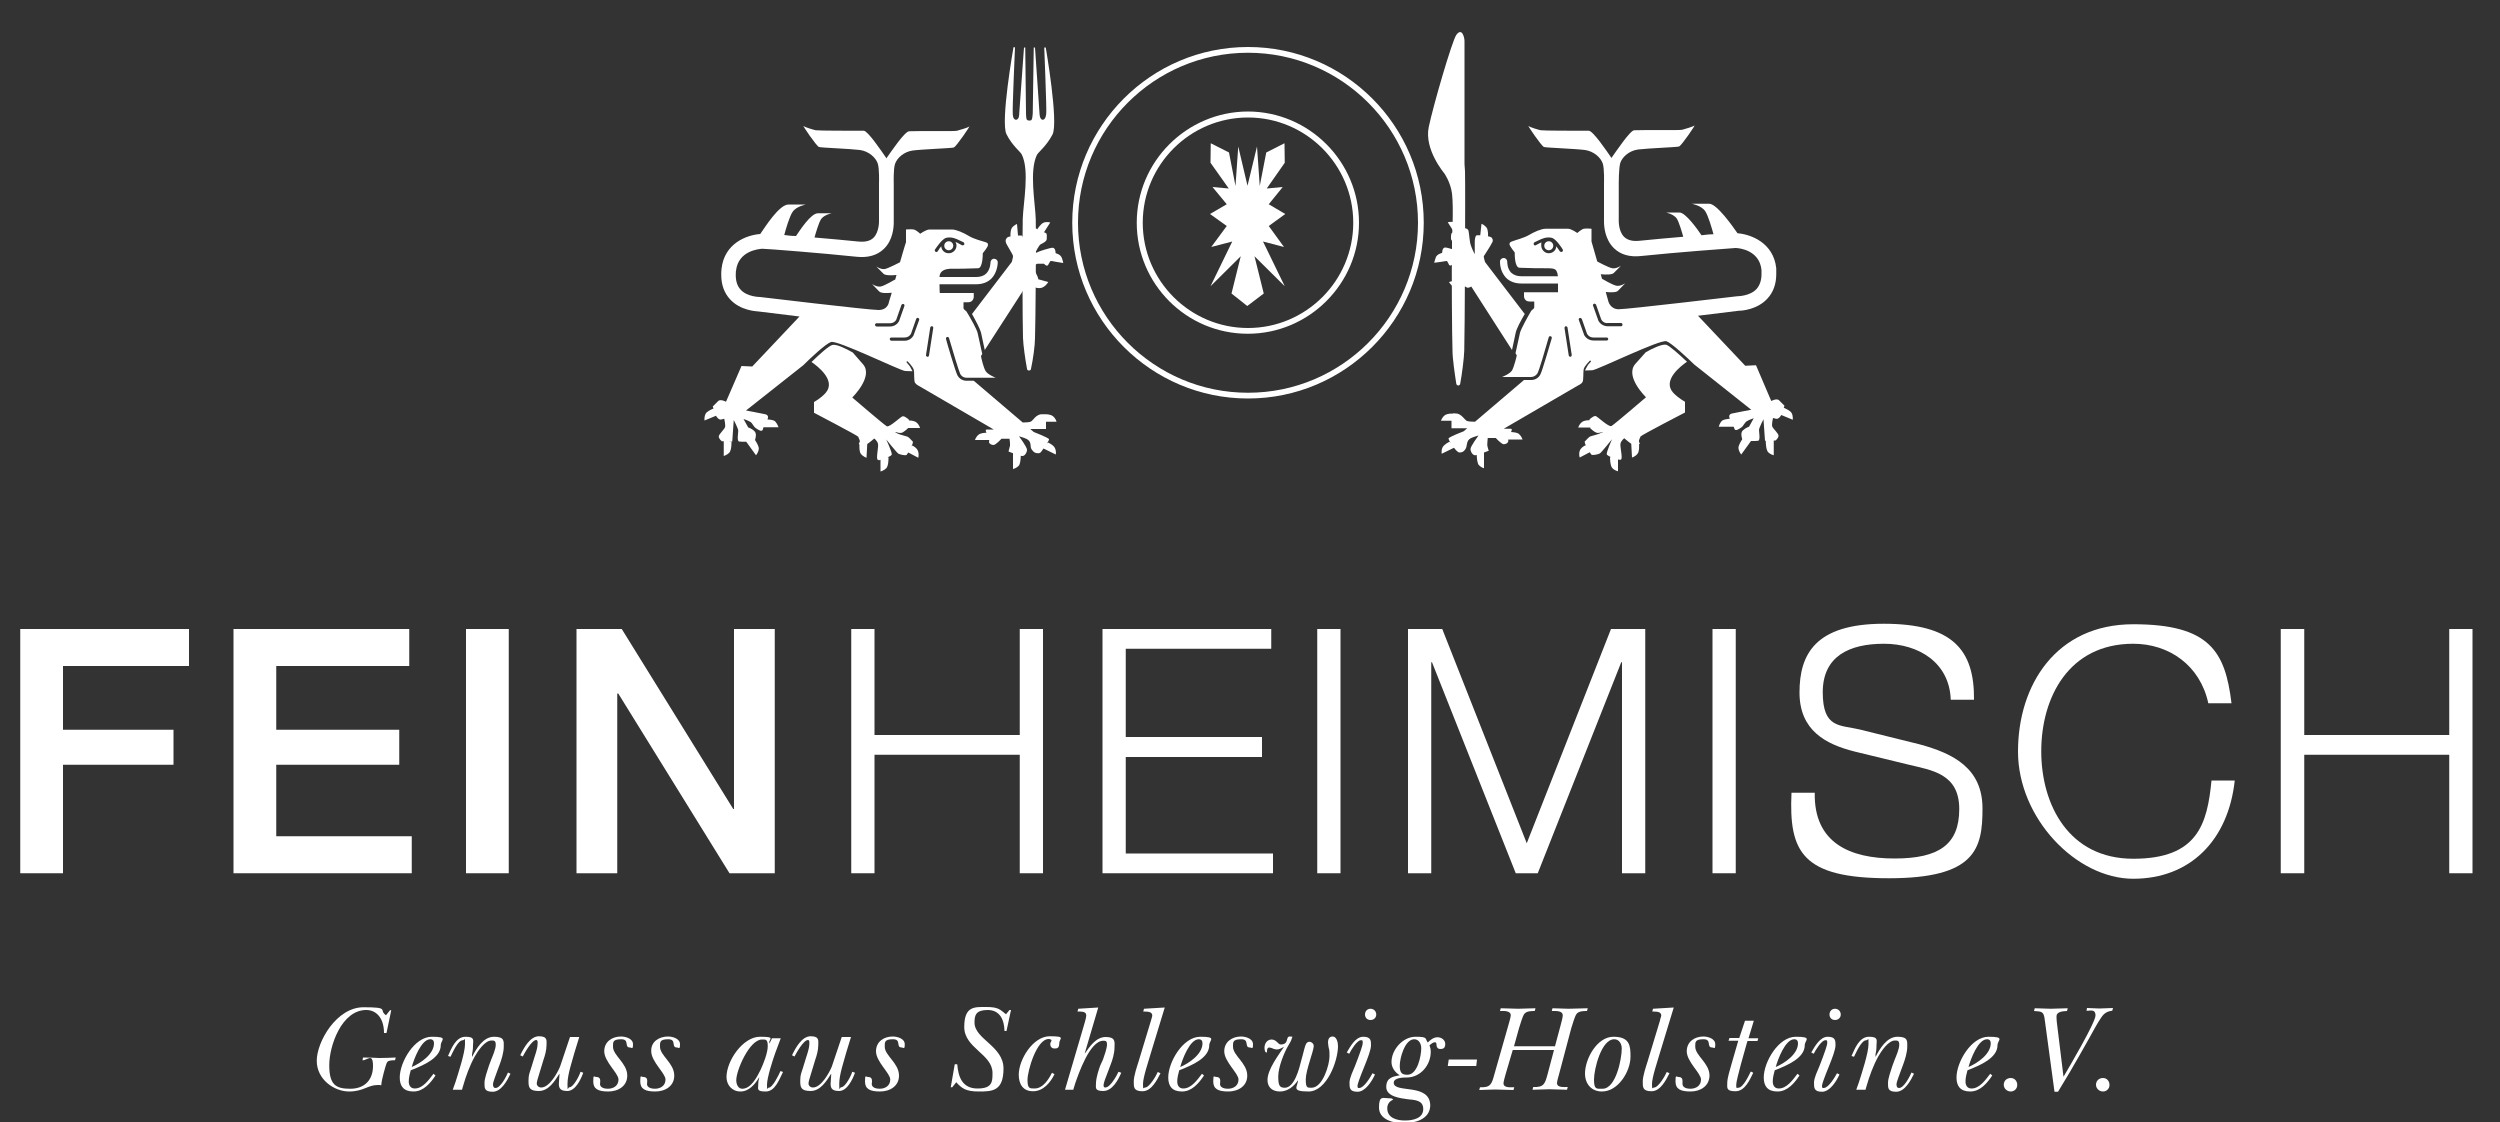 <?xml version="1.0" encoding="UTF-8"?>
<svg xmlns="http://www.w3.org/2000/svg" version="1.1" viewBox="0 0 1000 449">
  <rect x="0" y="0" width="1000" height="449" fill="#333333" stroke="none"/>
  <defs>
    <style>
      .cls-1 {
        fill: #fff;
      }
    </style>
  </defs>
  <!-- Generator: Adobe Illustrator 28.7.1, SVG Export Plug-In . SVG Version: 1.2.0 Build 142)  -->
  <g>
    <g id="Ebene_1">
      <polygon class="cls-1" points="8.1 251.6 75.6 251.6 75.6 266.4 25.2 266.4 25.2 291.9 69.4 291.9 69.4 305.9 25.2 305.9 25.2 349.3 8.1 349.3 8.1 251.6"/>
      <polygon class="cls-1" points="93.4 251.6 163.7 251.6 163.7 266.4 110.5 266.4 110.5 291.9 159.7 291.9 159.7 305.9 110.5 305.9 110.5 334.5 164.7 334.5 164.7 349.3 93.4 349.3 93.4 251.6"/>
      <rect class="cls-1" x="186.4" y="251.6" width="17.1" height="97.7"/>
      <polygon class="cls-1" points="230.6 251.6 248.7 251.6 293.3 323.6 293.6 323.6 293.6 251.6 309.9 251.6 309.9 349.3 291.8 349.3 247.3 277.4 246.9 277.4 246.9 349.3 230.6 349.3 230.6 251.6"/>
      <polygon class="cls-1" points="340.5 251.6 349.8 251.6 349.8 294 407.9 294 407.9 251.6 417.2 251.6 417.2 349.3 407.9 349.3 407.9 301.9 349.8 301.9 349.8 349.3 340.5 349.3 340.5 251.6"/>
      <polygon class="cls-1" points="441 251.6 508.5 251.6 508.5 259.5 450.3 259.5 450.3 294.8 504.8 294.8 504.8 302.8 450.3 302.8 450.3 341.4 509.2 341.4 509.2 349.3 441 349.3 441 251.6"/>
      <rect class="cls-1" x="526.9" y="251.6" width="9.3" height="97.7"/>
      <polygon class="cls-1" points="563.2 251.6 576.9 251.6 610.7 337.3 644.4 251.6 658.1 251.6 658.1 349.3 648.8 349.3 648.8 264.9 648.5 264.9 615.1 349.3 606.3 349.3 572.8 264.9 572.5 264.9 572.5 349.3 563.2 349.3 563.2 251.6"/>
      <rect class="cls-1" x="685" y="251.6" width="9.3" height="97.7"/>
      <g>
        <path class="cls-1" d="M725.9,317.1c-.4,20.1,14.1,26.3,31.9,26.3s25.9-5.6,25.9-19.8-11.1-15.5-20.1-17.7l-21.8-5.3c-11.5-2.9-22-8.4-22-23.6s6.2-27.5,33.7-27.5,36.3,10.4,36.1,30.4h-9.3c-.5-14.9-12.9-22.4-26.7-22.4s-24.5,4.9-24.5,19.4,6.8,13,14.8,14.9l23.8,5.9c13.8,3.7,25.3,9.7,25.3,25.7s-2.7,27.9-37.4,27.9-40.1-10.4-39-34.2h9.3Z"/>
        <path class="cls-1" d="M883.3,281.2c-3.3-15.1-15.7-23.7-30-23.7-25.9,0-36.8,21.6-36.8,43s11,43,36.8,43,29.6-13.9,31.3-31.3h9.3c-2.6,23.9-17.8,39.3-40.6,39.3s-46.1-24.2-46.1-50.9,15.3-50.9,46.1-50.9,36.8,11.1,39.3,31.6h-9.3Z"/>
        <polygon class="cls-1" points="912.3 251.6 921.7 251.6 921.7 294 979.7 294 979.7 251.6 989 251.6 989 349.3 979.7 349.3 979.7 301.9 921.7 301.9 921.7 349.3 912.3 349.3 912.3 251.6"/>
      </g>
      <g>
        <path class="cls-1" d="M156,404.1h.5l-1.9,9.1h-1c0-6-3.1-9.2-7.1-9.2-9.8,0-14.8,14.2-14.8,22.1s2.7,9.4,8.4,9.4,9.1-3.5,9.1-9.1-2.4-2.1-4.2-2.3l.2-1.1c2.2,0,4.3.1,6.5.2,2.2,0,4.4-.1,6.6-.2l-.3,1.1c-.8,0-2.4,0-3,.6s-1.2,3.6-1.5,4.4c-.4,1.7-.9,3.3-1,5-.4-.1-.9-.1-1.4-.1-4,0-5.7,2.6-11.5,2.6s-12.9-4.7-12.9-12.3,7.9-21.4,18.7-21.4,5.9,1.1,9,3.2l1.6-2Z"/>
        <path class="cls-1" d="M174.2,430.2c-2,3-4.8,6.4-8.8,6.4s-5.5-2.2-5.5-5.6c0-6.2,5.9-16.3,12.8-16.3s3.6,1.3,3.6,3.4c0,5.2-7.3,8.1-11.2,9.7l-.8.3c-.4,1.4-.8,3-.8,4.5s.7,2.8,2.4,2.8c3.3,0,5.7-3.6,7.5-5.9l.8.7ZM173.6,417.3c0-1-.5-1.6-1.5-1.6-3.6,0-6.6,8.1-7.4,11.1,3.5-1.5,8.9-5.1,8.9-9.5Z"/>
        <path class="cls-1" d="M184.8,435.9h-3.7l1.1-3.1c1.1-3.5,3.8-11.7,3.8-15.1s0-1.6-.9-1.6c-2,0-4.1,5.1-4.9,6.6l-1-.3c1.3-2.9,3.1-7.7,7-7.7s3,1.5,3,3.4-.2,2.6-.4,3.7v.9c-.1,0,0,.1,0,.1,1.7-3.3,4.5-8.1,8.8-8.1s3.9,1.8,3.9,4-.9,5.2-1.7,7.3l-.9,2.4c-.3,1-1.7,4.3-1.7,5.3s.3,1.5,1,1.5c2,0,4.3-4.6,5-6.2l1,.5c-1.3,2.7-3.7,7.2-7.1,7.2s-3.3-1.5-3.3-3.5,1.2-5,1.8-7l.9-2.4c.6-1.5,1.8-4.2,1.8-5.9s-.7-1.7-1.7-1.7c-2.7,0-5.5,4.3-6.7,6.4-2,3.6-3.6,8-4.7,11.9l-.4,1.4Z"/>
        <path class="cls-1" d="M215.4,430.5c-.2.7-.7,2.1-.7,2.9s.7,1.6,1.8,1.6c3.2,0,6.4-5.7,7.5-8.3l4-11.9h3.7l-1.9,6.2c-1,3.7-2.8,8.8-2.8,12.5s.1,1.4.8,1.4c1.6,0,4-4.7,4.4-6.2l1.1.4c-1,2.7-3.1,7.3-6.4,7.3s-3.5-1.6-3.3-3.8c.1-1,.1-2,.2-3h-.1c-1.8,2.8-4.2,6.8-8.2,6.8s-4.1-1.7-4.1-4.1.4-3,.9-4.6l.9-2.9c.6-2.2,1.6-4.5,1.8-6.7,0-.5.3-2.1-.5-2.1-1.8,0-4.6,5.1-5.4,6.6l-1-.5c1.4-2.9,3.9-7.6,7.5-7.6s3,1.9,3,3.7-.6,4-1.2,5.7l-2,6.6Z"/>
        <path class="cls-1" d="M248.4,414.6c1.8,0,4.8.8,4.8,3.1s-.5,1.3-1.2,1.3c-2.5,0,0-3.3-3.5-3.3s-3.3,1.2-3.3,3c0,3.5,5.6,6.5,5.7,11.4.1,4.3-3.6,6.5-7.6,6.5s-6-1-6-4,.3-1.8,1.3-1.8,1.5.6,1.5,1.5-.1.9-.1,1.3c0,1.5,1.9,1.9,3.1,1.9,2.3,0,4.3-1.2,4.3-3.7s-5.7-7.1-5.7-11.3c0-3.8,3.1-5.9,6.7-5.9Z"/>
        <path class="cls-1" d="M267.2,414.6c1.8,0,4.8.8,4.8,3.1s-.5,1.3-1.2,1.3c-2.5,0,0-3.3-3.5-3.3s-3.3,1.2-3.3,3c0,3.5,5.6,6.5,5.7,11.4.1,4.3-3.6,6.5-7.6,6.5s-6-1-6-4,.3-1.8,1.3-1.8,1.5.6,1.5,1.5-.1.9-.1,1.3c0,1.5,1.9,1.9,3.1,1.9,2.3,0,4.3-1.2,4.3-3.7s-5.7-7.1-5.7-11.3c-.2-3.8,3.1-5.9,6.7-5.9Z"/>
        <path class="cls-1" d="M308.8,415.3h3.5l-2.2,5.9c-.9,2.5-3.3,9.8-3.3,12.7s.1,1.2.6,1.2c1.7,0,4.1-5.2,4.8-6.7l1,.4c-1.5,2.9-3.1,7.8-6.9,7.8s-3-1-3-2.8.3-1.9.4-2.8h-.1c-1.5,2.6-4,5.6-7.4,5.6s-5.6-2.6-5.6-5.8c0-6.4,6.5-16.1,13.4-16.1s3.1,1,3.8,2.7l1-2.1ZM294.5,432.1c0,1.5.7,3.4,2.4,3.4,3.5,0,5.9-4.7,7.3-7.5,1.2-2.6,2.9-6.8,2.9-9.6s-.9-2.6-2.3-2.6c-5,0-10.3,12.3-10.3,16.3Z"/>
        <path class="cls-1" d="M324.1,430.5c-.2.7-.7,2.1-.7,2.9s.7,1.6,1.8,1.6c3.2,0,6.4-5.7,7.5-8.3l4-11.9h3.7l-1.9,6.2c-1,3.7-2.8,8.8-2.8,12.5s.1,1.4.8,1.4c1.6,0,4-4.7,4.4-6.2l1.1.4c-1,2.7-3.1,7.3-6.4,7.3s-3.5-1.6-3.3-3.8c.1-1,.1-2,.2-3h-.1c-1.8,2.8-4.2,6.8-8.2,6.8s-4.1-1.7-4.1-4.1.4-3,.9-4.6l.9-2.9c.6-2.2,1.6-4.5,1.8-6.7,0-.5.3-2.1-.5-2.1-1.8,0-4.6,5.1-5.4,6.6l-1-.5c1.4-2.9,3.9-7.6,7.5-7.6s3,1.9,3,3.7-.6,4-1.2,5.7l-2,6.6Z"/>
        <path class="cls-1" d="M357.1,414.6c1.8,0,4.8.8,4.8,3.1s-.5,1.3-1.2,1.3c-2.5,0,0-3.3-3.5-3.3s-3.3,1.2-3.3,3c0,3.5,5.6,6.5,5.7,11.4.1,4.3-3.6,6.5-7.6,6.5s-6-1-6-4,.3-1.8,1.3-1.8,1.5.6,1.5,1.5-.1.9-.1,1.3c0,1.5,1.9,1.9,3.1,1.9,2.3,0,4.3-1.2,4.3-3.7s-5.7-7.1-5.7-11.3c0-3.8,3.1-5.9,6.7-5.9Z"/>
        <path class="cls-1" d="M403.8,404h.6l-1.8,8.4h-.8c-.1-4.7-2-8.4-6.7-8.4s-5.3,2-5.3,5c0,6.7,11.6,9.4,11.6,18.4s-4.4,9.2-9.8,9.2-6.9-1.3-9.1-3.7l-1.6,2h-.6l1.6-9.2h1c.4,5.2,2.1,9.7,8.1,9.7s6-2.8,6-6.2c0-7.6-11.3-9.9-11.3-18.4s4.2-8,8.9-8,5.4,1,7.8,2.9l1.4-1.7Z"/>
        <path class="cls-1" d="M421.8,429.7c-1.7,3.4-4.5,6.8-8.6,6.8s-5.7-3-5.7-6.6c0-6.1,5.7-15.4,12.4-15.4s3.8.9,3.8,2.8-.8,2.1-1.9,2.1-1.7-.8-1.7-1.7.5-1.1.5-1.5-.7-.6-1.1-.6c-4.9,0-8.5,12.8-8.5,16.3s.8,3.5,2.8,3.5c3.4,0,5.6-3.6,7-6.3l1,.6Z"/>
        <path class="cls-1" d="M441.2,423.8c.5-1.4,1.6-4.5,1.6-6s-.6-1.5-1.5-1.5c-5.4,0-9.9,13.3-11.2,17l-.8,2.6h-3.3l7.9-26.9c.2-.8.6-2.1.6-2.8,0-1.6-1.6-1.5-2.8-1.6h-.7l.3-1.1,8-.5-5.4,18.3h.1c1.9-2.7,4.4-6.5,8.3-6.5s3.6,1.9,3.5,4.2c0,2.3-.8,5-1.6,7l-2.2,5.8c-.1.4-1.3,3.2.1,3.2,2,0,4.5-4.6,5.3-6.3l1.1.4c-1.2,2.9-3.6,7.3-7.2,7.3s-2.9-1.4-2.9-3.3c.1-2.4,1.2-5.5,1.7-6.9l1.1-2.4Z"/>
        <path class="cls-1" d="M460.2,421.7c-.8,2.8-3,9.2-3,11.9s.2,1.4.9,1.4c1.6,0,4.4-4.7,5-6.2l1.1.5c-1.4,2.7-3.6,7.2-7.2,7.2s-3.5-1.7-3.5-3.9,1.3-6,1.9-7.9l5-16.5c.1-.5.5-1.5.5-2,0-1.8-2.4-1.5-3.6-1.6l.3-1.1,8.3-.5-5.7,18.7Z"/>
        <path class="cls-1" d="M481.6,430.2c-2,3-4.8,6.4-8.8,6.4s-5.5-2.2-5.5-5.6c0-6.2,5.9-16.3,12.8-16.3s3.6,1.3,3.6,3.4c0,5.2-7.3,8.1-11.2,9.7l-.8.3c-.4,1.4-.8,3-.8,4.5s.7,2.8,2.4,2.8c3.3,0,5.7-3.6,7.5-5.9l.8.7ZM481,417.3c0-1-.5-1.6-1.5-1.6-3.6,0-6.6,8.1-7.4,11.1,3.5-1.5,8.9-5.1,8.9-9.5Z"/>
        <path class="cls-1" d="M496.4,414.6c1.8,0,4.8.8,4.8,3.1s-.5,1.3-1.2,1.3c-2.5,0,0-3.3-3.5-3.3s-3.3,1.2-3.3,3c0,3.5,5.6,6.5,5.7,11.4.1,4.3-3.6,6.5-7.6,6.5s-6-1-6-4,.3-1.8,1.3-1.8,1.5.6,1.5,1.5-.1.9-.1,1.3c0,1.5,1.9,1.9,3.1,1.9,2.3,0,4.3-1.2,4.3-3.7s-5.7-7.1-5.7-11.3c0-3.8,3.2-5.9,6.7-5.9Z"/>
        <path class="cls-1" d="M512.2,417.8c3.6,0,1.9-3.2,3.7-3.2s.8.3.8.8-1,2.2-1.3,2.7c-1.8,2.9-4.1,8.9-4.1,12.4s.4,4.6,2.6,4.6c3.9,0,5.8-7.7,6.6-10.9l.6-2.2c.3-1,.8-3.5,1.3-4.4.3-.5.7-.9,1.4-.9s1.7.7,1.7,1.7c0,1.9-3.2,9.8-3.2,13.3s.6,3.4,2.3,3.4c4.5,0,7.2-9.2,7.2-12.6s-.2-2.4-.4-3.8c0-.5-.2-1.1-.2-1.7,0-1.2.4-2.4,1.9-2.4s2.1,2.3,2.1,3.8c0,6-4.5,18.2-11.8,18.2s-4.2-2-4.2-4.5c-1.6,2.4-4.1,4.5-7.2,4.5s-5-1.7-5-4.6c0-4.2,4.3-9.8,6.6-13.3h0c-1,.5-1.7,1.1-3,1.1-.7-.2-1-.1-1.7-.5-.4-.1-.8-.3-1.2-.3-.7,0-.9.8-.9,1.3v.4c0,.2,0,.3-.2.3-.7,0-.8-1.4-.8-1.9,0-1.8,1.1-3.3,2.9-3.3,2,.1,2.5,2,3.6,2Z"/>
        <path class="cls-1" d="M543.3,423c.4-1.2,1.8-4.7,1.8-5.9s-.3-1-.8-1c-1.5,0-4,4.1-4.6,5.4l-1-.5c1.4-2.4,3.5-6.3,6.6-6.3s3.1,1.6,3.1,3.4-1.4,5.3-2.3,7.6l-1.6,4c-.3.8-1.5,3.8-1.5,4.7s.3.8.7.8c1.9,0,4.5-4.4,5.3-5.9l1,.5c-1.2,2.6-3.8,6.9-7,6.9s-3.2-1.6-3.2-3.6,1.4-4.7,2.2-6.7l1.3-3.4ZM546,405.8c0-1.3.9-2.3,2.2-2.3s2.3,1,2.3,2.3-1,2.2-2.3,2.2-2.2-.9-2.2-2.2Z"/>
        <path class="cls-1" d="M561.5,449.3c-4.1,0-9.9-1.4-9.9-6.3s1.6-3.7,3.7-3.7,1.3.2,2,.6c-1.5.5-2.4,1.8-2.4,3.4,0,3.9,3.8,4.9,7.1,4.9s7.3-.9,7.3-4.6-3.7-3.6-6.2-3.9c-2.8-.4-8.6-1-8.6-4.9s2.9-4.2,5.4-4.7c-1.9-1.1-3.3-3.1-3.3-5.3,0-4.9,4.5-10.1,9.6-10.1s3.7.7,4.9,2.3c1-1,2.3-2.1,3.9-2.1s3.1,1.1,3.1,2.7-.8,2-1.9,2-1.5-.6-1.6-1.5c0-.6,0-1.2-.7-1.2s-1.5.7-2.1,1.2c.3.8.5,1.7.5,2.6,0,5.3-4,10.2-9.5,10.3-1.4,0-5.3,0-5.3,2.1,0,4.4,14.6-.1,14.6,9.2-.2,5.4-6.1,7-10.6,7ZM568.5,419.3c0-1.7-.9-3.6-2.8-3.6-3.8,0-5.8,7.6-5.8,10.6s1,3.6,3.1,3.6c4,0,5.5-7.6,5.5-10.6Z"/>
        <path class="cls-1" d="M590.8,423.8l-.3,2.6h-11.4l.4-2.6h11.3Z"/>
        <path class="cls-1" d="M602.3,429.5c-.2.8-.9,3-.9,3.8,0,1.9,2.6,1.6,4.3,1.6l-.3,1.1c-2.5,0-4.9-.2-7.4-.2s-4.2.2-6.3.2l.3-1.1c4.3.2,4.7-1.4,5.7-5l5.7-20c.2-.8.9-3,.9-3.8,0-2-3.2-1.7-4.3-1.7l.3-1.1c2.3.1,4.6.1,7,.2,2.3-.1,4.6-.1,6.9-.2l-.3,1.1c-1.4,0-3.3,0-4.2,1.2-.7.9-1.7,4.5-2.1,5.7l-2,7.2h16.4l2.3-8.6c.2-.8.8-2.9.8-3.7,0-2-2.6-1.8-4.4-1.8l.3-1.1c2.1.1,4.2.1,6.4.2,2.6-.1,5.1-.1,7.7-.2l-.3,1.1c-1.4,0-3.3,0-4.2,1.2-.7.9-1.7,4.5-2.1,5.7l-4.8,18.1c-.2.8-.9,3-.9,3.8,0,1.9,2.6,1.6,4.3,1.6l-.3,1.1c-2.3,0-4.6-.2-7-.2s-4.5.2-6.8.2l.3-1.1c4.3.2,4.7-1.4,5.7-5l2.6-9.8h-16.5l-2.8,9.5Z"/>
        <path class="cls-1" d="M634,429.4c0-5.7,4.7-14.7,11.4-14.7s6.8,3.9,6.8,8c0,5.8-4.9,13.9-11.4,13.9-4.2,0-6.8-3-6.8-7.2ZM648.7,419.4c0-1.8-1-3.7-3-3.7-5.2,0-8.1,12-8.1,16.1s1,3.7,3.4,3.7c5.4,0,7.7-12,7.7-16.1Z"/>
        <path class="cls-1" d="M663.8,421.7c-.8,2.8-3,9.2-3,11.9s.2,1.4.9,1.4c1.6,0,4.4-4.7,5-6.2l1.1.5c-1.4,2.7-3.6,7.2-7.2,7.2s-3.5-1.7-3.5-3.9,1.3-6,1.9-7.9l5-16.5c0-.5.5-1.5.5-2,0-1.8-2.4-1.5-3.6-1.6l.3-1.1,8.3-.5-5.7,18.7Z"/>
        <path class="cls-1" d="M681.3,414.6c1.8,0,4.8.8,4.8,3.1s-.5,1.3-1.2,1.3c-2.5,0,0-3.3-3.5-3.3s-3.3,1.2-3.3,3c0,3.5,5.6,6.5,5.7,11.4,0,4.3-3.6,6.5-7.6,6.5s-6-1-6-4,.3-1.8,1.3-1.8,1.5.6,1.5,1.5,0,.9,0,1.3c0,1.5,1.9,1.9,3.1,1.9,2.3,0,4.3-1.2,4.3-3.7s-5.7-7.1-5.7-11.3c0-3.8,3.1-5.9,6.7-5.9Z"/>
        <path class="cls-1" d="M701.5,408.4l-2.1,6.9h3.9l-.3,1.1h-4l-.4,1.3c-.7,2.4-4.1,14.3-4.1,16.1s0,1.3.8,1.3c2,0,4.2-4.9,5-6.5l1,.5c-1.4,2.8-3.3,7.4-7.1,7.4s-3.3-1.4-3.3-3.3,1-5.1,1.6-7.2l2.8-9.7h-3.9l.4-1.1h3.9l2.3-6.9h3.5Z"/>
        <path class="cls-1" d="M719.8,430.2c-2,3-4.8,6.4-8.8,6.4s-5.5-2.2-5.5-5.6c0-6.2,5.9-16.3,12.8-16.3s3.6,1.3,3.6,3.4c0,5.2-7.3,8.1-11.2,9.7l-.8.3c-.4,1.4-.8,3-.8,4.5s.7,2.8,2.4,2.8c3.3,0,5.7-3.6,7.5-5.9l.8.7ZM719.2,417.3c0-1-.5-1.6-1.5-1.6-3.6,0-6.6,8.1-7.4,11.1,3.5-1.5,8.9-5.1,8.9-9.5Z"/>
        <path class="cls-1" d="M729.1,423c.4-1.2,1.8-4.7,1.8-5.9s-.3-1-.8-1c-1.5,0-4,4.1-4.6,5.4l-1-.5c1.4-2.4,3.5-6.3,6.6-6.3s3.1,1.6,3.1,3.4-1.4,5.3-2.3,7.6l-1.6,4c-.3.8-1.5,3.8-1.5,4.7s.3.8.7.8c1.9,0,4.5-4.4,5.3-5.9l1,.5c-1.2,2.6-3.8,6.9-7,6.9s-3.2-1.6-3.2-3.6,1.4-4.7,2.2-6.7l1.3-3.4ZM731.8,405.8c0-1.3.9-2.3,2.2-2.3s2.3,1,2.3,2.3-1,2.2-2.3,2.2-2.2-.9-2.2-2.2Z"/>
        <path class="cls-1" d="M746.2,435.9h-3.7l1.1-3.1c1.1-3.5,3.8-11.7,3.8-15.1s0-1.6-.9-1.6c-2,0-4.1,5.1-4.9,6.6l-1-.3c1.3-2.9,3.1-7.7,7-7.7s3,1.5,3,3.4-.2,2.6-.4,3.7v.9c0,0,0,.1,0,.1,1.7-3.3,4.5-8.1,8.8-8.1s3.9,1.8,3.9,4-.9,5.2-1.7,7.3l-.9,2.4c-.3,1-1.7,4.3-1.7,5.3s.3,1.5,1,1.5c2,0,4.3-4.6,5-6.2l1,.5c-1.3,2.7-3.7,7.2-7.1,7.2s-3.3-1.5-3.3-3.5,1.2-5,1.8-7l.9-2.4c.6-1.5,1.8-4.2,1.8-5.9s-.7-1.7-1.7-1.7c-2.7,0-5.5,4.3-6.7,6.4-2,3.6-3.6,8-4.7,11.9l-.4,1.4Z"/>
        <path class="cls-1" d="M796.9,430.2c-2,3-4.8,6.4-8.8,6.4s-5.5-2.2-5.5-5.6c0-6.2,5.9-16.3,12.8-16.3s3.6,1.3,3.6,3.4c0,5.2-7.3,8.1-11.2,9.7l-.8.3c-.4,1.4-.8,3-.8,4.5s.7,2.8,2.4,2.8c3.3,0,5.7-3.6,7.5-5.9l.8.7ZM796.3,417.3c0-1-.5-1.6-1.5-1.6-3.6,0-6.6,8.1-7.4,11.1,3.5-1.5,8.9-5.1,8.9-9.5Z"/>
        <path class="cls-1" d="M801.5,433.9c0-1.6,1.2-2.7,2.8-2.7s2.6,1.3,2.6,2.8-1.2,2.6-2.6,2.6c-1.5,0-2.8-1.2-2.8-2.7Z"/>
        <path class="cls-1" d="M817.9,407.9c-.4-3.3-1.1-3.3-4.3-3.5l.3-1.1c2.1.1,4.3.1,6.4.2,2.3-.1,4.5-.1,6.8-.2l-.3,1.1c-1.4.1-4.2.1-4.2,2.2,0,1.5.2,3,.4,4.5l2.4,19.6c2-3.4,12.8-21.7,12.8-24.5s-2.3-1.8-3.6-1.9l.2-1.1c1.7.1,3.3.1,5,.2,1.8-.1,3.6-.1,5.4-.2l-.3,1.1c-2,.2-3.3,1-4.4,2.7-1.7,2.4-3.5,6-5,8.6-2.5,4.4-5,8.9-7.6,13.3l-4.7,7.8h-1.4l-3.9-28.8Z"/>
        <path class="cls-1" d="M838.4,433.9c0-1.6,1.2-2.7,2.8-2.7s2.6,1.3,2.6,2.8-1.2,2.6-2.6,2.6c-1.5,0-2.8-1.2-2.8-2.7Z"/>
      </g>
      <path class="cls-1" d="M428.9,89.1c0,38.8,31.6,70.3,70.3,70.3s70.3-31.5,70.3-70.3-31.5-70.3-70.3-70.3c-38.8,0-70.3,31.6-70.3,70.3M431.2,89.1c0-37.5,30.5-68,68-68s68,30.5,68,68-30.5,68-68,68-68-30.5-68-68"/>
      <path class="cls-1" d="M596.9,97c.5-1.1,0-1.7-.4-2.1,0,0-.7-.3-1.3-.4,0,0,.2-2.4-.6-3.5-.9-1.1-2-1.5-2-1.5l-.5,4.6c-.7,0-1.2,0-1.4,0-.6.2-.8,1.5-.8,2.8s0,4.8,0,4.8c0,0-1.2-2.3-1.6-3.7-.5-1.4-.6-4.4-.9-5.7-.3-1.2-2.3-1.1-2.3-1.1,0,0-.5.2-1.1.5l.3-.2s-1.2-2.2-2.6-2.6c-1.3-.4-2.6,0-2.6,0l2.5,3.9c-.3,0-.5.3-.7.3-.6.3-.5,1.4-.5,2.4s1.8,1.8,2.4,2.1c.6.3,2.2,3.4,2.2,3.4,0,0-.6,0-1.1-.3s-4.9-1.7-5.8-1.7-1.2,1.1-1.2,1.7-.2.5-.2.5c0,0-2,.5-2.4,1.8-.5,1.4-.6,2.1-.6,2.1,0,0,1.4-.2,3-.4,1.1-.2,1.7-.3,2.1-.3.4.7.7,1.2.8,1.5.5.9,1.7-.4,1.7-.4h2.6c.5,0,2,1.2,2,1.2,0,0-2.4,4.1-2.3,5l-4,1.1s.9,1.7,2.6,2.3c1.5.5,3.4-.4,3.7-.6.5.3.9.6,1.1.6.9,0,1.5-.5,1.5-.5l16.3,25.4,1.5-7c.3-1.5,2.1-4.9,3.6-7.4l-15.9-20.8s-.5-1.7-.5-2.3c.3-.5,2.9-4.4,3.3-5.4M640.7,173c-1.1.7-3.5,1.2-4.4,1.5s-1.7,1.5-2.3,2c-.3.2,0,1,.5,2l-.3-.4s-1.8.8-2.3,2.2,0,2.7,0,2.7l4-2.1c.3.4.5.8.6.9.5.5,2.8-.1,3.4-.4.6-.3,4.9-5.7,4.9-5.7,0,0-2.3,5.2-2.1,6,0,.3.8.7,1.7,1.2h-.4c0-.1,0,3.3.9,4.3,1,1.1,2.3,1.3,2.3,1.3v-4.7c.6.1,1,.2,1.2,0,.8-.5-.5-5.2-.2-6.4s1.5-2.1,1.5-2.1c0,0,2.1,1.8,2.8,2.2l.3,5.5s1.3-.3,2.2-1.5c.7-.8.7-2.8.6-3.8.7-.1,0-.6,0-1.1-.2-.5.5-1.5.6-2,.2-.5,17.8-9.6,17.8-9.6v-4.3s-2.8-1.5-4.8-3.7c-4.3-4.9,3.1-10.6,5.6-12.3-3.4-3.2-7-6.4-8.3-6.8-1.5-.4-5.5,1.4-8.2,3-1.3,1.5-2.9,3.3-4.2,4.7-4.3,5,4.3,13.3,4.3,13.3,0,0-12.7,10.9-13.8,11.5s-5.8-4-6.4-4-1.1.3-2.1,1.1c-.2.1-.3.4-.4.6,0,0-2-.1-3,.8-1.1.9-1.4,2.1-1.4,2.1h4.8c0,.2,0,.3,0,.3,0,0,1.5,1.5,2.6,1.8,1,.4,3.2-.9,2.1,0M621.3,98.3c0-1-.8-1.8-1.8-1.8s-1.8.8-1.8,1.8.8,1.8,1.8,1.8c1,0,1.8-.8,1.8-1.8M644.6,63.2c-2-2.9-7.4-10.9-9.1-10.9-4.9,0-18,0-19.2-.2-1-.2-4.3-1.2-4.9-1.7-.6-.5,5.2,8.1,6.2,8.4,1,.3,12.6.7,16.4,1.2,3.5.5,6.3,3,7.1,5.4.7,2.1.5,7.9.5,7.9v15.3c0,1.9.3,7.1,4,10.7,2.7,2.6,6.3,3.6,10.9,3.1,13.2-1.4,35.9-3.1,37.7-3.2,1.4,0,9.6.8,10.4,8.8,0,.6,0,1.2,0,1.7,0,2.4-.7,4.4-1.9,5.8-2.6,3-7.8,3-7.8,3,0,0-43.9,5.2-47.4,5.2s-4.2-3.3-4.2-3.3l-1-3.6c2.1.2,4.3.2,4.9-.5,1.5-1.5,2.9-3,2.9-3,0,0-1.9,1.3-3.5,1s-5.6-2.7-5.8-2.8l-.5-1.8c2.2.2,4.5.2,5.2-.5,1.5-1.5,2.9-2.9,2.9-2.9,0,0-1.9,1.3-3.5,1s-6-2.7-6-2.7l-2.3-8v-5.1s-2.2-.2-3.1,0c-.9.2-2.6,1.7-2.6,1.7,0,0-2.3-1.7-3.7-1.7h-9c-1.7,0-4.6,1.3-6.6,2.5s-5.7,2.1-6.6,2.5c-.9.3-1.2.5-1.2,1.2s2.1,3.3,2.1,3.3c0,0-.2,6,1.9,6.1,4.3.2,7.9.2,11.2.2s3.5.6,4,2.1c0,.2,0,.6.2,1.1h-14.7c-1.7,0-3-.5-4-1.4-1.7-1.7-1.6-4.4-1.6-4.4,0-.8-.6-1.5-1.4-1.5s-1.5.6-1.5,1.4,0,3.9,2.4,6.5c1.5,1.5,3.6,2.3,6.1,2.3h14.7c0,1.8,0,3.5,0,3.5h-13.6v1.6s0,2.1,2.2,2.1h1.9v2.4c0,.3-.5.7-1.2,1.3-1.7,2.9-4.1,7.3-4.5,8.8l-1.8,8.2.5.8c0,.4-1.1,4.7-1.9,6.1-.9,1.4-4,2.6-4,2.6h11.5c0,0,1.7.1,2.7-1.5.6-1,3-9.1,4.5-14.4,0-.3.4-.5.8-.4.3.1.5.5.4.8-.4,1.3-3.8,13.2-4.6,14.6-1.3,2.3-3.7,2.1-3.8,2.1h-2.7l-19.6,16.7c-1.2,0-3-.1-3.4-.4-.6-.5-.8-.8-1.5-1.5-.8-.8-1.7-1.4-2.6-1.4s-1.3-.2-1.6.1h0c0-.1-2-.2-3.1.7-1.1.9-1.4,2.1-1.4,2.1h4.2c0,1.5,0,3,0,3h6.3l-1.4,1.2s-6,2.3-6.1,2.9c0,.2.3,1,.9,1.8l-.5-.5s-2.2,1-2.8,2.3-.3,2.5-.3,2.5l4.9-2.4c.8,1.1,1.7,1.9,2.1,1.9,1.1,0,1.7-.3,2.3-1.1s.6-1.4.8-2.4c.2-1.1.6-1.7,1.5-2.2s3.1-1.1,3.1-1.1c0,0-3.2,4.3-3.2,5.4s.9,2.5,1.8,2.5.4-.1.7-.1c0,1.2.2,3.2.8,4,.9,1,2.1,1.3,2.1,1.3v-6.3c1.1-.4,1.9-.7,1.9-.7,0,0-.5-1.4-.6-2.3,0-.9.2-2.8.2-2.8h3.2s2.3,2.5,3.2,2.5,1.8-.6,1.8-1.2,0-.4,0-.7h5.7s-.3-1.2-1.4-2.2c-.7-.6-2.1-.7-3.2-.8.2-.3.3-.6.3-1s-.6-.3-1.2-.3h-2l29.7-17.3s1.4-.6,1.8-1.4c.5-.8.2-4,.5-5.2s2.4-3.3,2.4-3.3c0,0,.2-.1.4,0,.2.2,0,.4,0,.4-1.1,1.3-1.2,1.3-1.3,1.6-.3.4-1,1.9-1,1.9,0,0,.9,0,2.9-.1s27.2-12.5,29.7-11.6c2,.7,8.1,6.4,11.1,9.3l22.8,18.1s-4.9.9-7.7,1.5c-1.2.3-1.3,1.1-.9,2.1-1.1.1-2.5.3-3.1.8-1,1-1.3,2.4-1.3,2.4h6c0,.2.2.4.2.6.3,1.5,1.9.3,2.8-.3.9-.6,1.2-1.8,2.2-2.5.9-.6,2.8-1.2,2.8-1.2l-1.9,3.4s-1.2.3-2.5,1.5c-.9.9-.5,2.6-.2,3.5-.5.8-1.7,2.6-1.5,3.7.2,1.4,1.1,2.4,1.1,2.4l3.9-5.4c1.3,0,2.5,0,2.9-.1.9-.3.3-3.4.3-4.3s1.8-4.3,1.8-4.3l.6,8.6h1.2-.9c0,.1,0,3.5.9,4.5s2.3,1.3,2.3,1.3v-5.9c0,0,.7,0,.7,0,0,0,1.2-.9,1.2-1.9s-2.2-2.8-2.5-3.7.3-3.4.3-3.4l1.2.3c1.1.3,2-1.3,2.1-1.5l4.6,1.9s.2-1.3-.4-2.6c-.5-1-2.3-1.8-3.2-2.2l.3-.8s-1.2-1.2-2.2-2.2c-.9-.9-3.1.3-3.1.3l-6.1-14.3-4.3.2-18.9-20s16-2,16.3-2c1.2,0,7.4-.4,11.5-4.9,2.3-2.5,3.5-5.8,3.5-9.7s0-1.6,0-2.4c-1.1-10.3-10.3-13.6-15.5-14-2-2.9-8.3-11.8-11.3-11.8s-7,0-7,0c0,0,3.9.7,5.4,3,1.2,1.8,2.7,7,3.3,9.2-1.5,0-3.1.2-4.8.4-1.6-2.4-6.4-9.1-8.8-9.1s-5.4,0-5.4,0c0,0,3,.6,4.3,2.4.9,1.4,2.1,5.5,2.6,7.3-6,.5-12.4,1.1-17.4,1.6-2.8.3-4.8-.2-6.2-1.5-2.4-2.3-2.2-6.7-2.2-6.8h0v-14.9s0-5.8.6-7.9c.8-2.4,3.5-4.9,7.1-5.4,3.9-.5,15.4-.9,16.4-1.2s6.8-8.9,6.2-8.4-3.9,1.4-4.9,1.7c-1.2.3-14.3,0-19.2.2-1.6,0-7,8.1-9,10.9M648.4,130.5h-5.2s-2.4.2-3.8-2.1l-2.2-6.2c0,.3-.2-.5.4-.7.6-.2.9.6.8.3l2.1,6c.9,1.6,2.5,1.5,2.6,1.4h5.3c.3,0,.6.3.6.6,0,.4-.2.7-.6.7M631.5,127.9c0,.3-.2-.5.4-.7.7-.2.9.7.8.3l2.1,6c.9,1.6,2.5,1.5,2.6,1.5h5.3c.3,0,.6.3.6.6s-.3.6-.6.6h-5.2c0,0-2.4.2-3.8-2.1,0,0-2.2-6.2-2.2-6.2M625.8,131.2c0-.3.2-.7.5-.7s.7.2.7.5l1.7,11c0,.3-.2.7-.5.7s-.7-.2-.7-.5l-1.7-11ZM623.9,100.5c-.4-.7-.9-1.3-1.4-2,0,1.6-1.4,2.8-3,2.8s-3-1.4-3-3.1,0-1,.4-1.4c-.4.2-.7.3-1.1.5l-1.5.8c-.3.2-.7,0-.8-.3s0-.7.3-.9l1.5-.7c1.6-.8,3.2-1.5,5.3-1.1,1.7.3,4.1,4,4.5,4.7.2.3,0,.7-.2.9-.4.2-.8,0-1-.2"/>
      <path class="cls-1" d="M405.2,102.5c0,.6-.5,2.3-.5,2.3l-15.9,20.8c1.4,2.5,3.2,5.9,3.6,7.4l1.5,7,16.4-25.4s.6.5,1.5.5.7-.3,1.1-.6c.4.2,2.2,1.1,3.8.6,1.7-.6,2.6-2.3,2.6-2.3l-4-1.1c.1-.9-2.3-5-2.3-5,0,0,1.5-1.2,2-1.2h2.6s1.2,1.4,1.7.4c.1-.3.5-.9.9-1.5.3,0,.9,0,2,.3,1.7.3,3.1.5,3.1.5,0,0-.1-.8-.6-2.1-.5-1.4-2.4-1.8-2.4-1.8,0,0-.1-.2-.1-.5,0-.6-.3-1.7-1.2-1.7s-5.4,1.4-5.8,1.7c-.4.3-1.1.3-1.1.3,0,0,1.5-3.1,2.2-3.4.6-.3,2.4-1.1,2.4-2.1s.2-2.2-.4-2.4c-.1,0-.4-.2-.7-.3l2.5-3.9s-1.2-.4-2.5,0-2.6,2.6-2.6,2.6l.3.2c-.7-.3-1.1-.5-1.1-.5,0,0-2,0-2.3,1.1s-.4,4.3-.9,5.7c-.5,1.4-1.7,3.7-1.7,3.7,0,0,.1-3.5.1-4.8s-.1-2.6-.8-2.8c-.2,0-.7,0-1.4,0l-.4-4.6s-1.2.4-2,1.5-.6,3.5-.6,3.5c-.6,0-1.2.3-1.3.4-.5.5-.9,1.1-.5,2.1.2.8,2.8,4.7,2.8,5.3M360.5,173.2c1-.3,2.6-1.8,2.6-1.8,0,0,0-.1.1-.2h4.8c0-.1-.3-1.3-1.4-2.2-1.1-.9-3-.8-3-.8-.1-.3-.1-.5-.3-.6-1.1-.8-1.5-1.1-2.2-1.1s-5.3,4.6-6.4,4-13.8-11.5-13.8-11.5c0,0,8.6-8.4,4.3-13.3-1.2-1.4-2.8-3.2-4.1-4.7-2.8-1.6-6.7-3.5-8.2-3-1.3.3-4.9,3.5-8.3,6.8,2.5,1.7,9.9,7.4,5.7,12.3-1.9,2.2-4.7,3.7-4.7,3.7v4.3s17.6,9.2,17.7,9.6c.1.5.8,1.5.6,2-.1.4-.7,1-.1,1.1-.1,1-.1,3,.6,3.8.9,1.1,2.2,1.5,2.2,1.5l.3-5.5c.7-.4,2.8-2.2,2.8-2.2,0,0,1.2.9,1.5,2.1.3,1.2-.9,6-.1,6.4s.6.1,1.1,0v4.7s1.3-.3,2.3-1.3.9-4.4.9-4.4h-.4c.9-.3,1.7-.8,1.7-1.1.2-.8-2.2-6-2.2-6,0,0,4.3,5.4,4.9,5.7s2.9.9,3.3.4c.1-.1.3-.4.6-.9l4,2.1s.4-1.3-.1-2.7-2.3-2.2-2.3-2.2l-.3.4c.4-.9.7-1.8.5-2-.6-.5-1.4-1.7-2.3-2s-3.3-.8-4.4-1.5c-1.1-.9,1,.4,2.1,0M379.5,100.1c1,0,1.8-.8,1.8-1.8s-.8-1.8-1.8-1.8-1.8.8-1.8,1.8.8,1.8,1.8,1.8M354.5,63.2c-2-2.9-7.4-10.9-9-10.9-4.9,0-18,0-19.2-.2-1-.2-4.3-1.2-4.9-1.7s5.2,8.1,6.2,8.4c1,.3,12.5.7,16.4,1.2,3.5.5,6.3,3,7.1,5.4.7,2.1.5,7.9.5,7.9v14.9h0c0,0,.2,4.5-2.2,6.9-1.3,1.3-3.4,1.8-6.2,1.5-5-.5-11.3-1.1-17.4-1.6.5-1.8,1.7-5.9,2.6-7.3,1.2-1.8,4.3-2.4,4.3-2.4,0,0-2.6,0-5.5,0s-7.2,6.8-8.8,9.1c-1.7,0-3.3-.2-4.7-.4.6-2.3,2.1-7.4,3.3-9.2,1.5-2.3,5.4-3,5.4-3,0,0-3.3,0-7,0s-9.3,8.9-11.3,11.8c-5.3.4-14.4,3.6-15.5,14-.1.8-.1,1.6-.1,2.4,0,3.9,1.2,7.2,3.5,9.7,4.1,4.5,10.3,4.8,11.5,4.9.3,0,16.3,2,16.3,2l-18.9,20-4.3-.2-6.2,14.3s-2.2-1.2-3.1-.3-2.2,2.2-2.2,2.2l.3.8c-.9.4-2.8,1.2-3.2,2.2-.6,1.3-.4,2.6-.4,2.6l4.6-1.9c.1.2,1,1.8,2.1,1.5l1.2-.3s.6,2.5.3,3.4c-.3.9-2.5,2.8-2.5,3.7s1.2,1.9,1.2,1.9h.8v5.9c-.1,0,1.2-.3,2.2-1.3,1-1.1.9-4.4.9-4.4h-.9c0-.1,1.2-.1,1.2-.1l.6-8.6s1.8,3.4,1.8,4.3-.6,4,.3,4.3c.4.1,1.6.1,2.9.1l3.9,5.4s.9-1,1.1-2.4c.2-1.1-1-2.9-1.5-3.7.3-.9.7-2.6-.2-3.5-1.2-1.2-2.5-1.5-2.5-1.5l-1.9-3.4s1.9.6,2.8,1.2c.9.6,1.2,1.9,2.2,2.5.9.6,2.5,1.8,2.8.3,0-.2.1-.4.2-.7h6c0,.1-.3-1.2-1.3-2.3-.6-.6-2.1-.8-3.1-.8.4-1,.3-1.8-.9-2.1-2.8-.6-7.7-1.5-7.7-1.5l22.9-18.1c3-3,9-8.6,11.1-9.3,2.5-.9,27.7,11.5,29.7,11.6s2.9.1,2.9.1c0,0-.7-1.4-1-1.9-.2-.3-.3-.4-1.3-1.6,0,0-.2-.3,0-.4.2-.2.4,0,.4,0,0,0,2.1,2.1,2.4,3.3s0,4.4.5,5.2,1.8,1.4,1.8,1.4l29.7,17.3h-2c-.6,0-1.2-.1-1.2.3s.1.7.3,1c-1.1,0-2.5.2-3.2.8-1.1.9-1.4,2.1-1.4,2.1h5.7c0,.3-.1.5-.1.8,0,.6.9,1.2,1.8,1.2s3.2-2.5,3.2-2.5h3.2s.3,1.8.2,2.8c-.2.9-.6,2.3-.6,2.3,0,0,.8.3,1.8.7v6.3c.1,0,1.3-.3,2.3-1.3.6-.7.8-2.7.8-4,.3.1.5.1.7.1.9,0,1.8-1.4,1.8-2.5s-3.2-5.4-3.2-5.4c0,0,2.1.6,3.1,1.1.9.5,1.4,1.1,1.5,2.2.1,1.1.1,1.7.8,2.4.6.8,1.2,1.1,2.3,1.1s1.3-.9,2.1-1.9l4.9,2.4s.3-1.2-.3-2.5c-.5-1.3-2.8-2.3-2.8-2.3l-.5.5c.6-.9,1-1.6.9-1.8-.1-.6-6.1-2.9-6.1-2.9l-1.4-1.2h6.3v-2.9h4.2c0-.1-.3-1.3-1.4-2.2-1.1-.9-3.1-.8-3.1-.8h0c-.3,0-.9,0-1.6,0s-1.9.6-2.6,1.4c-.8.8-.9,1.1-1.5,1.5-.4.3-2.1.4-3.3.4l-19.6-16.7h-2.7c-.1,0-2.5.2-3.8-2.1-.8-1.5-4.3-13.3-4.6-14.6-.1-.3.1-.7.4-.8.4-.1.7.1.8.4,1.5,5.2,4,13.4,4.5,14.4.9,1.6,2.5,1.5,2.6,1.5h11.6s-3.1-1.2-4-2.6c-.9-1.3-1.9-5.7-1.9-6.1l.5-.8-1.8-8.2c-.3-1.6-2.8-6-4.5-8.8-.6-.5-1.2-1-1.2-1.3v-2.4h1.9c2.1,0,2.2-2.1,2.2-2.1v-1.6h-13.6s-.1-1.7-.1-3.5h14.7c2.5,0,4.6-.8,6.1-2.3,2.5-2.6,2.5-6.4,2.5-6.5,0-.8-.7-1.4-1.5-1.4s-1.4.7-1.4,1.5c0,0,0,2.7-1.7,4.4-.9.9-2.3,1.4-4,1.4h-14.7c0-.4.1-.8.2-1.1.5-1.5,2.2-2.1,4-2.2,3.3,0,6.8,0,11.2-.2,2,0,1.9-6,1.9-6,0,0,2.1-2.5,2.1-3.3s-.3-.9-1.2-1.2c-.9-.3-4.6-1.2-6.6-2.5-2-1.2-4.9-2.5-6.6-2.5h-9c-1.4,0-3.7,1.7-3.7,1.7,0,0-1.6-1.5-2.6-1.7-.9-.2-3.1,0-3.1,0v5.1c-.1,0-2.4,8-2.4,8,0,0-4.4,2.3-6,2.7-1.6.3-3.5-1-3.5-1,0,0,1.4,1.4,2.9,2.9.7.7,2.9.7,5.2.5l-.5,1.8c-.2,0-4.2,2.5-5.8,2.8-1.6.3-3.5-1-3.5-1,0,0,1.4,1.4,2.9,3,.7.7,2.8.7,5,.5l-1.1,3.6s-.3,3.3-4.2,3.3-47.4-5.2-47.4-5.2c0,0-5.2,0-7.8-3-1.3-1.4-1.9-3.4-1.9-5.8s.1-1.1.1-1.7c.9-8,9.1-8.7,10.5-8.8,1.8,0,24.5,1.8,37.7,3.2,4.6.5,8.3-.6,10.9-3.1,3.7-3.5,4-8.7,4-10.7v-15.4s-.2-5.8.5-7.9c.8-2.4,3.5-4.9,7.1-5.4,3.8-.5,15.4-.9,16.4-1.2s6.8-8.9,6.2-8.4c-.6.5-3.9,1.4-4.9,1.7-1.1.3-14.2,0-19.1.2-1.8,0-7.2,8.1-9.2,10.9M350,129.9c0-.3.3-.6.6-.6h5.3c.1,0,1.7.1,2.6-1.4l2.1-6c-.1.3.2-.5.8-.3.6.2.3,1,.4.7l-2.2,6.2c-1.3,2.3-3.7,2.1-3.8,2.1h-5.2c-.3,0-.6-.4-.6-.7M365.4,134.2c-1.3,2.3-3.7,2.1-3.7,2.1h-5.2c-.4-.1-.6-.4-.6-.7s.3-.6.6-.6h5.3c.1,0,1.7.1,2.6-1.5l2.1-6c-.1.3.1-.6.8-.3.6.2.3,1,.4.7,0,0-2.3,6.3-2.3,6.3M371.6,142.2c-.1.4-.4.6-.7.5-.3-.1-.6-.4-.5-.7l1.7-11c.1-.3.4-.6.7-.5.3,0,.6.4.5.7l-1.7,11ZM374.2,100.7c-.3-.2-.4-.6-.2-.9.5-.7,2.9-4.4,4.6-4.7,2.1-.4,3.7.3,5.3,1.1l1.5.7c.3.2.4.6.3.9-.2.3-.5.4-.9.3l-1.5-.8c-.4-.2-.7-.4-1.1-.5.2.4.4.9.4,1.4,0,1.7-1.4,3.1-3.1,3.1s-2.9-1.2-3-2.8c-.5.6-1,1.3-1.4,2-.2.3-.6.4-.9.2"/>
      <path class="cls-1" d="M412.4,147.5c0,.4-.3.7-.8.7s-.8-.3-.8-.7h0c-.7-3.7-1.5-9.4-1.6-12.3-.2-4.4-.3-41-.1-47.6.2-6.5,2.8-19.4-.4-25.8-.5-1.1-3.8-3.5-6.1-8.1-2.5-4.9,2.8-34.8,2.8-34.8h.6s-1.1,25-.9,26.4c0,0-.1,2.6,1.3,2.6s1.3-2.6,1.3-2.6l1.9-26.3h.5l.3,26.2s0,2.1.3,2.6c.2.3.5.4.8.4h.4c.3,0,.6,0,.8-.4.3-.5.4-2.6.4-2.6l.4-26.2h.5l1.8,26.3s0,2.6,1.3,2.6,1.4-2.6,1.4-2.6c.2-1.3-.8-26.3-.8-26.3h.6s5.2,30,2.7,34.8c-2.4,4.6-5.6,7-6.2,8.1-3.2,6.4-.7,19.3-.5,25.8s-.1,43.1-.3,47.5c0,2.9-.8,8.7-1.6,12.3h0Z"/>
      <path class="cls-1" d="M585.8,65.6V16.4c0-1.4-1-5.6-3.3-2.4-1.7,2.5-9.1,27.8-11,36.8s6.2,18.5,6.2,18.5c0,0,2.5,3.5,3.1,8.1.7,5.7,0,18.3,0,18.3v3.7c-.2,7,0,36.2.2,40.9,0,3.1.9,9.2,1.5,13.1h0c0,.4.4.8.8.8s.8-.4.8-.8h0c.7-3.8,1.5-10,1.6-13.1.2-4.7.5-64.8.3-71.8l-.2-2.9Z"/>
      <path class="cls-1" d="M454.7,89.1c0,24.5,19.9,44.4,44.4,44.4s44.5-20,44.5-44.4-19.9-44.5-44.5-44.5c-24.4.1-44.4,20-44.4,44.5M457.1,89.1c0-23.2,18.9-42.1,42.1-42.1s42.1,18.9,42.1,42.1-18.9,42.1-42.1,42.1-42.1-18.9-42.1-42.1"/>
      <polygon class="cls-1" points="498.9 122.4 505.5 117.4 501.8 102.5 513.9 114.5 505.2 96.6 513.6 98.8 507.5 90.4 514.1 85.6 507.5 81.7 513.1 74.8 506.7 75.4 513.9 65.1 513.8 57.3 506.5 61 503.9 74.4 502.8 58.6 499 74.3 495.3 58.6 494.2 74.4 491.6 61 484.3 57.3 484.2 65.1 491.5 75.4 485 74.8 490.7 81.7 484 85.6 490.7 90.4 484.5 98.8 492.9 96.6 484.2 114.5 496.3 102.5 492.6 117.4 498.9 122.4"/>
    </g>
  </g>
</svg>
